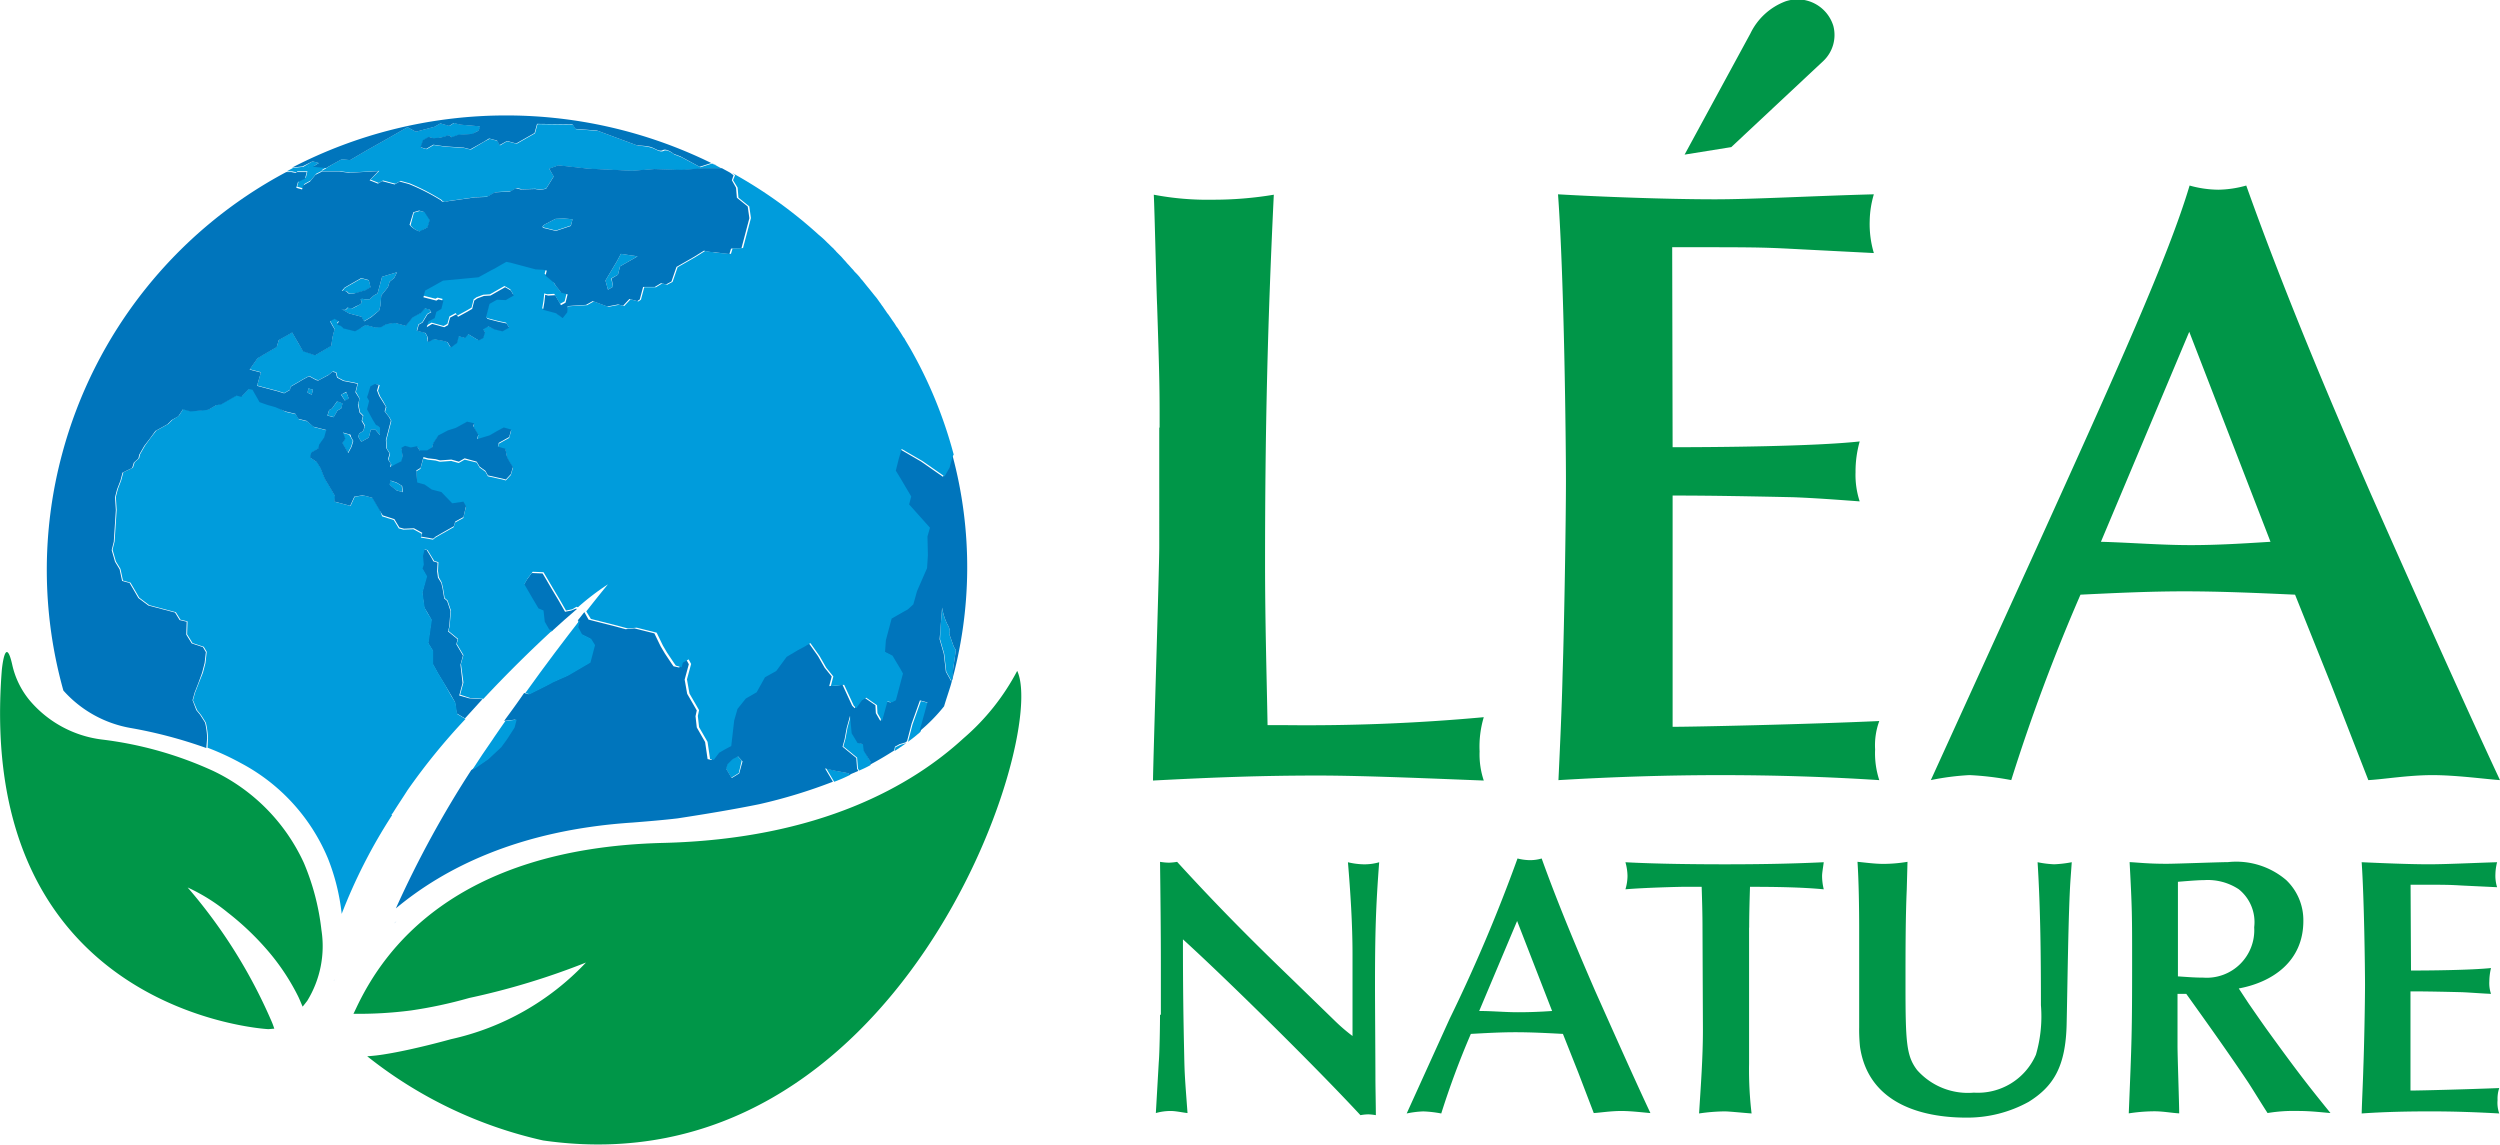 <svg xmlns="http://www.w3.org/2000/svg" width="130" height="59.517" viewBox="0 0 130 59.517"><g transform="translate(0.012 0.03)"><path d="M277.047,22.206c0-1.95,0-2.4-.13-6.348-.043-.932-.13-4.94-.173-5.763a14.965,14.965,0,0,0,3.1.26,19.008,19.008,0,0,0,3.141-.26c-.325,6.717-.455,12.306-.455,19.131,0,3.12.087,6,.13,8.45h.8a100.891,100.891,0,0,0,10.443-.412,5.354,5.354,0,0,0-.217,1.777,4.286,4.286,0,0,0,.217,1.517c-2.3-.087-6.175-.26-8.6-.26-2.882,0-5.308.087-8.6.26,0-.715.325-11.006.325-12.133V22.206h.022ZM311.561,3.14a1.861,1.861,0,0,0,.52-1.82A1.949,1.949,0,0,0,309.589.042a3.322,3.322,0,0,0-1.82,1.668l-3.423,6.3,2.427-.39ZM303.7,12.825c4.138,0,4.593,0,6.262.087l4.225.217a5.3,5.3,0,0,1-.216-1.647,5.155,5.155,0,0,1,.216-1.408c-3.25.087-6.218.26-8.276.26-2.427,0-5.937-.13-8.147-.26.325,4.442.412,13,.412,14.885,0,2.037-.087,7.453-.173,10.031-.044,1.863-.13,3.683-.217,5.547,2.882-.173,5.72-.26,8.407-.26,2.882,0,5.59.087,8.277.26a4.492,4.492,0,0,1-.217-1.6,3.648,3.648,0,0,1,.217-1.473c-3.835.173-9.6.3-10.747.3V25.738c2.08,0,4.182.043,6.262.087,1.127.043,2.3.13,3.466.217a4.413,4.413,0,0,1-.216-1.517,5.734,5.734,0,0,1,.216-1.6c-2.383.26-7.432.3-9.728.3l-.022-10.4Zm31.113,15.318c-1.386.087-2.752.173-4.138.173-1.582,0-3.1-.13-4.68-.173l4.593-10.92ZM339.9,40.536c.8-.043,2.079-.26,3.336-.26s2.838.217,3.51.26c-2.015-4.312-5-11.006-6.716-14.885-1.625-3.727-4.311-9.945-6.478-16.033a5.607,5.607,0,0,1-1.451.217,5.663,5.663,0,0,1-1.495-.217c-1.084,3.64-3.683,9.425-8.234,19.456l-5.221,11.461a13.406,13.406,0,0,1,2.015-.26,15.632,15.632,0,0,1,2.166.26,97.589,97.589,0,0,1,3.6-9.642c1.8-.087,3.6-.173,5.395-.173,1.928,0,3.835.087,5.763.173l1.885,4.7Zm-62.832,12.2c0,.542-.022,1.972-.065,2.47l-.152,2.643a2.828,2.828,0,0,1,.78-.108c.26,0,.65.087.867.108-.13-1.755-.152-1.95-.173-3.033-.043-2.015-.065-3.4-.065-6,2.036,1.842,6.782,6.5,9.23,9.143a2.4,2.4,0,0,1,.411-.043,2.679,2.679,0,0,1,.39.043c0-.477-.022-1.473-.022-1.885,0-1-.022-3.727-.022-4.832,0-2.773.043-4.138.217-6.435a2.757,2.757,0,0,1-.8.108,3.8,3.8,0,0,1-.824-.108c.13,1.56.238,3.207.238,4.81v4.225a9.334,9.334,0,0,1-.953-.823l-2.275-2.21c-2.34-2.253-4.052-4.008-5.893-6.023a2.93,2.93,0,0,1-.433.043,3.235,3.235,0,0,1-.455-.043c.022,1.777.043,3.553.043,5.352v2.6Zm20.388-.195c-.607.043-1.17.065-1.776.065-.672,0-1.322-.065-2.015-.065l1.972-4.68Zm2.167,5.308c.346-.022.888-.108,1.43-.108s1.213.087,1.516.108c-.867-1.842-2.145-4.723-2.882-6.37-.693-1.6-1.841-4.268-2.773-6.868a2.1,2.1,0,0,1-.628.087,2.747,2.747,0,0,1-.628-.087,84.186,84.186,0,0,1-3.532,8.342l-2.232,4.918a4.978,4.978,0,0,1,.866-.108,6.094,6.094,0,0,1,.932.108,43.672,43.672,0,0,1,1.539-4.138c.78-.043,1.538-.087,2.318-.087.824,0,1.647.043,2.47.087l.8,2.015Zm8.081-9.642c0-.715.022-1.452.043-2.123,1.322,0,2.709.022,3.835.13a3.022,3.022,0,0,1-.087-.693c0-.152.043-.39.087-.715-1.842.087-3.553.108-5.156.108-1.495,0-3.618-.022-5.157-.108a2.721,2.721,0,0,1,.108.715,2.439,2.439,0,0,1-.108.693c1-.087,2.838-.13,3.012-.13h.953c.022.737.043,1.408.043,2.123l.022,5.308c0,1.452-.109,2.9-.2,4.355a9.709,9.709,0,0,1,1.322-.108c.238,0,.845.065,1.408.108a19.335,19.335,0,0,1-.13-2.6V48.206Zm8.233-3.423a7.754,7.754,0,0,1-1.257.108c-.433,0-.91-.065-1.343-.108.065.975.087,2.448.087,3.423v5.178a8.936,8.936,0,0,0,.043,1.018c.433,2.947,3.206,3.683,5.525,3.683a6.593,6.593,0,0,0,3.25-.823c1.278-.8,1.928-1.82,1.971-4.073.044-1.928.087-5.85.2-7.475l.065-.91a6.146,6.146,0,0,1-.91.108,5.254,5.254,0,0,1-.866-.108c.152,2.47.173,4.962.173,7.432a7.112,7.112,0,0,1-.26,2.578,3.293,3.293,0,0,1-3.228,1.972,3.528,3.528,0,0,1-2.947-1.17c-.563-.737-.607-1.43-.607-4.463,0-1.647,0-3.467.065-4.918ZM330,45.823c.282-.022,1-.087,1.365-.087a2.927,2.927,0,0,1,1.8.477,2.188,2.188,0,0,1,.8,1.972,2.473,2.473,0,0,1-2.644,2.622c-.5,0-.953-.043-1.322-.065V45.823Zm3.163,5.547c1.755-.325,3.358-1.408,3.358-3.51a2.878,2.878,0,0,0-.888-2.123A4,4,0,0,0,332.6,44.8c-.433,0-2.687.087-3.185.087-.975,0-1.473-.065-1.928-.087.13,2.448.13,2.73.13,5.222,0,3.683-.022,4.095-.174,7.843a9.059,9.059,0,0,1,1.322-.108c.476,0,.91.087,1.3.108,0-.5-.087-2.947-.087-3.51V51.651h.455c1.04,1.452,2.232,3.12,3.228,4.615.281.433.715,1.148,1,1.582a8.239,8.239,0,0,1,1.56-.108c.693,0,1.17.065,1.711.108-1.213-1.495-1.733-2.167-3.271-4.29-.282-.39-.715-1.018-1-1.43Zm8.926-5.395c1.777,0,1.972,0,2.687.043l1.82.087a2,2,0,0,1-.087-.693,2.724,2.724,0,0,1,.087-.607c-1.387.043-2.665.108-3.554.108-1.04,0-2.535-.065-3.488-.108.13,1.907.174,5.568.174,6.37,0,.867-.043,3.207-.087,4.312-.022.8-.065,1.582-.087,2.383,1.235-.087,2.448-.108,3.6-.108,1.235,0,2.384.043,3.553.108a1.684,1.684,0,0,1-.087-.693,1.757,1.757,0,0,1,.087-.628c-1.647.065-4.116.13-4.615.13V51.521c.889,0,1.8.022,2.687.043.477.022,1,.065,1.5.087a1.737,1.737,0,0,1-.087-.65,3.155,3.155,0,0,1,.087-.693c-1.018.108-3.185.13-4.16.13l-.022-4.463Z" transform="translate(-216.759 0)" fill="#009648"/><path d="M69.927,43.3l.238.065-.065.26-.217-.108Zm-.585-11.288h.542l.022-.087.043-.173.217.022.065-.043.13-.087.108-.065-.325-.087-.477.282-.542.065h0l-.325.173h.282s.3.087.26,0m3.337,6.738c-.108-.173.173-.087.173-.087h.26l.217-.195.195-.108.238-.867.78-.238-.152.3-.238.195-.087.282-.347.433-.043.52-.065.26-.433.347-.368.217-.13-.238-.65-.173-.412-.238.152.043a.154.154,0,0,0,.2-.108l.26.043.238-.13c-.043,0,.3-.087.217-.26m-.693-.433c-.087-.13-.3-.065-.3-.065l.13-.173.26-.152.607-.347.39.108.087.368-.26.152-.52.152c.022-.043-.3.087-.39-.043M102.794,55.8l.087-1.1a3.033,3.033,0,0,0,.282.888c.2.325.087.477.087.477l.238.672.108.173-.13.888-.043.563c-.022.065-.022.13-.043.173l-.282-.5-.108-.932-.217-.758ZM90.315,31.8l.607-.195h0c.065.043.152.065.217.108l.282.152h-.91l-1.17.087L87.931,31.9l-1.17.087-2.275-.108-1.56-.173-.477.173.238.39-.39.628a1,1,0,0,1-.563.022l-.715.022-.26-.065-.3.173-.8.043-.412.238-.607.022-1.517.217a.176.176,0,0,1-.26-.065,11.3,11.3,0,0,0-1.668-.867l-.477-.13-.26.152-.65-.173-.217.13-.433-.173.455-.455-1.517.087-.5-.065h-1l.282-.173.022-.022.325-.195.433-.238.433.043.888-.52,1.04-.585,1.062-.607.433.238.975-.26.3-.173.477.13.238-.152.347.087,1.018.087-.065.217-.173.087-.173.108-.715.043-.368.13s-.108-.173-.26-.065a2.693,2.693,0,0,1-.693.108l-.217-.065-.3.173-.13.368.3.087.368-.217.607.087.975.065.347.087.693-.412.282-.152.412.108.13.238.368-.217.5.13.953-.542.13-.477,1.842.022.152.238,1.148.087,2.1.78a2.631,2.631,0,0,1,.65.087c.26.065.477.282.672.173s.563.195.563.195l.347.13ZM82.19,34.938c-.173-.043.043-.173.043-.173l.542-.282.433-.022.455.043-.087.325-.78.26-.607-.152m3.792,1.733-.607,1.018.13.477.26-.152-.087-.433.347-.195.108-.433.455-.26.455-.26-.867-.13ZM75.95,35.025l.195-.108.108-.368-.238-.412-.3-.065-.3.087-.173.65a.912.912,0,0,0,.52.347ZM69.905,31.9l-.022.087-.087.347-.368.173-.087.3.3.087.065-.217.347-.195.282-.347.347-.173H70.6l.282-.173-.693-.065-.217-.022Zm1.733,11.721.195.325.2-.108L71.9,43.5Zm-.477.715-.152.087-.087.282.325.087.195-.347.2-.108.065-.26-.282-.108Zm2.968,3.965.368.3.325.087-.043-.325L74.5,48.2l-.325-.108Zm-2.3-2.383-.152.217.3.52.173-.325.087-.3-.108-.195-.087-.13-.39-.108Z" transform="translate(-53.903 -23.132)" fill="#009cdc"/><path d="M71.162,30.027l.325.087-.108.065-.13.087-.065.043.693.065.022-.022.347-.195.433-.238.433.043.888-.52,1.04-.585L76.1,28.25l.433.238.975-.26.3-.173.455.13.238-.152.347.087,1.018.087-.065.217-.173.087-.173.087-.715.043-.368.13a.173.173,0,0,0-.26-.065,1.978,1.978,0,0,1-.693.108l-.217-.065-.3.173-.13.368.3.087.368-.217.607.087.975.065.347.087.693-.39.282-.173.412.108.13.238.39-.217.477.13.953-.542.13-.477,1.842.022.152.238,1.127.087,2.1.78a3.333,3.333,0,0,1,.65.065c.26.065.477.282.672.173s.563.195.563.195l.347.13,1,.542.607-.195a24.209,24.209,0,0,0-21.8.238l.542-.065Z" transform="translate(-54.921 -21.665)" fill="#0075bc"/><path d="M16.7,170.926a5.432,5.432,0,0,1-.737,3.7c-.087.108-.152.2-.238.3-.087-.195-.152-.368-.238-.542a11.572,11.572,0,0,0-1.625-2.427,14.372,14.372,0,0,0-2.037-1.928,9.675,9.675,0,0,0-2.08-1.3,26.993,26.993,0,0,1,4.333,6.89,3.9,3.9,0,0,1,.173.455c-.108,0-.217.022-.325.022,0,0-15.231-.8-13.845-18.655,0,0,.173-1.928.542-.3a4.391,4.391,0,0,0,.91,1.863,5.859,5.859,0,0,0,3.792,2.037,19.491,19.491,0,0,1,5.742,1.625,9.843,9.843,0,0,1,4.723,4.788,12.489,12.489,0,0,1,.91,3.466m36.183-13.455a11.926,11.926,0,0,1-2.795,3.51c-2.643,2.427-7.453,5.243-15.643,5.438-10.985.282-14.538,5.785-15.795,8.3-.108.217-.195.412-.282.585a21.063,21.063,0,0,0,2.99-.173,23.288,23.288,0,0,0,3.033-.65,37.957,37.957,0,0,0,6.067-1.842,13.7,13.7,0,0,1-7.02,3.986s-1.928.542-3.423.78a8.918,8.918,0,0,1-.932.108,22.6,22.6,0,0,0,9.143,4.377c18.5,2.665,26.3-20.93,24.656-24.418" transform="translate(0 -122.611)" fill="#009648"/><path d="M95.1,221.1Z" transform="translate(-74.505 -173.219)" fill="#0075bc"/><path d="M118.7,45.137a.578.578,0,0,1,.108.13.578.578,0,0,0-.108-.13m-.39-.433c.043.043.087.108.13.152a.949.949,0,0,0-.13-.152m.758.888.108.13Zm-1.17-1.343c.065.065.108.13.173.195-.065-.065-.108-.13-.173-.195m-.433-.455.238.238a2.467,2.467,0,0,1-.238-.238m-5.395-4.073a23.791,23.791,0,0,1,4.4,3.142,23.09,23.09,0,0,0-4.4-3.142m7.367,6.327.087.13Zm-2.925-3.163c.13.108.26.238.39.347-.13-.108-.26-.217-.39-.347m.5.455c.108.087.2.2.3.282a1.874,1.874,0,0,1-.3-.282m4.268,5.5a24.348,24.348,0,0,1,2.232,5.438,22.829,22.829,0,0,0-2.232-5.438m-1.495-2.34c.043.043.065.108.108.152a.653.653,0,0,1-.108-.152m.325.455a1.2,1.2,0,0,0,.13.173,1.2,1.2,0,0,1-.13-.173m.3.477a2.284,2.284,0,0,0,.152.238.9.9,0,0,0-.152-.238m.607.932c.087.152.2.325.282.477a5.507,5.507,0,0,1-.282-.477m-.3-.477c.065.108.13.217.217.347-.065-.108-.152-.238-.217-.347m-8.71-8.211.022.022-.022-.022Zm-.433-.217Zm-.282-.152a1.012,1.012,0,0,0-.217-.108h0Zm-16.7,39.346-.087.065.13-.108Z" transform="translate(-74.035 -30.73)" fill="#0075bc"/><path d="M184.73,168.308l-.411,1.5q-.293.26-.65.52l.239-.91.433-1.213Zm-1.712,2.3-.043.195c.217-.13.411-.282.607-.411l-.3.087Zm-8.493.607-.26.26-.065.238.282.477.39-.238.152-.65-.238-.26Z" transform="translate(-136.467 -131.781)" fill="#009cdc"/><path d="M200.618,174.127l-.022.152c-.195.109-.39.2-.585.282l-.065-.108-.043-.563-.715-.585.108-.39.108-.585.173-.628.087.91.108.173.195.325.282.087.043.347Zm-1.777.455c-.282-.065-.542-.13-.542-.13l.412.693a7.6,7.6,0,0,0,.845-.368l-.043-.065Z" transform="translate(-155.345 -134.522)" fill="#009cdc"/><path d="M93.9,195.243v.043l.043-.087Z" transform="translate(-73.565 -152.931)" fill="#0075bc"/><path d="M103.15,139.405l.173-.65-.108-.953.13-.477L103,136.74l.065-.26-.5-.412.065-.238.065-.823-.173-.52-.152-.13-.087-.52-.065-.282-.173-.282-.043-.325.022-.455-.217-.065-.108-.2-.238-.39-.152-.043-.087.347.043.455-.065.195.238.412-.217.845.108.78.173.282.195.347-.173,1.213.238.39v.693l.3.542.173.282.173.282.325.542.195.347.087.585.433.26c.3-.325.607-.672.91-1l-.693-.043Z" transform="translate(-79.283 -103.267)" fill="#0075bc"/><path d="M128.092,139.45l-.325.065-.347-.607-.325-.542-.368-.628-.13-.217-.563-.022-.26.347-.173.3.39.672.347.585.26.108.065.585.238.412.173.022c.477-.433.91-.823,1.322-1.17h-.087Z" transform="translate(-98.396 -107.732)" fill="#0075bc"/><path d="M123.846,119.695c-.022.065-.022.13-.043.173l-.282-.5-.108-.932-.217-.758.043-.542.087-1.105a3.028,3.028,0,0,0,.282.888c.195.325.087.477.087.477l.238.672.108.173-.13.888Zm-11.072,4.962-.39.238-.282-.477.065-.238.26-.26.282-.152.238.26Zm11.072-16.575-.065.13-.152.563-.26.455-1.148-.8-1.083-.628-.152.52-.152.585.238.39.563.953-.108.412,1.083,1.213-.13.455.022.975-.043.672-.52,1.192-.195.693-.282.26-.238.13-.607.347-.3,1.127-.043.607.39.2.152.26.26.433.13.238-.368,1.387-.2.108-.238-.043-.282,1.018-.238-.412-.022-.411-.563-.39-.217.13-.3.412-.13-.13-.5-1.083-.693.065.13-.5-.368-.455-.347-.607-.477-.672-.347.2-.325.173-.607.347-.542.737-.585.325-.433.78-.563.325-.433.542-.173.607-.152,1.322-.325.173-.3.173-.282.368-.195-.043-.13-.888-.433-.758-.065-.585.065-.3-.5-.867-.13-.736.217-.8-.13-.238-.3.173-.065.238-.3-.065-.108-.152-.347-.52-.217-.368-.325-.672-1.04-.26-.455.043-.563-.152-1.365-.347-.217-.39h0c-.108.13-.217.282-.347.433l.043.022-.087.325.2.368.477.238.2.325-.238.91-1.148.672-.78.347-.282.152-.953.477-.217-.065c-.325.477-.672.953-1.04,1.452l.585-.065-.108.412-.39.607-.3.412-.672.628-.693.477-.13.087a53.873,53.873,0,0,0-3.922,7.193c2.492-2.08,6.37-4.073,12.306-4.463.823-.065,1.6-.13,2.34-.217,1.56-.239,2.968-.477,4.247-.737a27.166,27.166,0,0,0,3.835-1.17l-.412-.693s.238.065.542.13l.693.13.043.065.455-.195-.065-.108-.043-.563-.715-.585.108-.39.108-.585.173-.628.087.91.108.173.195.325.282.065.043.347.347.563-.022.152c.455-.238.888-.5,1.257-.737l.043-.2.238-.13.3-.087.087-.065.238-.91.433-1.213.39.108-.412,1.5a8.83,8.83,0,0,0,1.278-1.3c.108-.368.238-.737.347-1.1a22.426,22.426,0,0,0,.087-11.96" transform="translate(-74.348 -84.467)" fill="#0075bc"/><path d="M114.405,173.675c-.39.563-.758,1.1-1.105,1.647l.152-.087.693-.477.672-.628.3-.412.39-.607.108-.412-.585.065c-.217.3-.412.607-.628.91" transform="translate(-88.761 -135.306)" fill="#009cdc"/><path d="M41.495,74.766l.065-.043c.282-.455.563-.867.78-1.213a32.957,32.957,0,0,1,3.012-3.7l-.433-.26-.087-.585-.217-.347-.3-.542-.173-.3-.173-.282-.3-.542v-.693l-.238-.39.173-1.213L43.38,64.3l-.152-.282-.108-.78.238-.845-.238-.412.065-.195-.043-.455.087-.347.152.043.238.39.108.173.217.065-.022.455.043.325.152.282.065.282.087.52.152.13.173.52-.065.823-.065.238.5.412-.065.26.347.585-.13.455.13.975-.173.628.52.173.693.043c1.192-1.278,2.47-2.535,3.6-3.575l-.173-.022-.238-.412-.065-.585-.26-.108-.347-.585-.39-.672.173-.3.26-.347.563.022.13.217.368.628.325.542.347.607.325-.065.217-.13L51.2,64a13.082,13.082,0,0,1,1.56-1.192s-.433.52-1.127,1.408h0l.238.39,1.365.347.563.152.455-.043,1.04.26.325.672.217.368.347.52.108.152.3.087.065-.238.3-.173.13.238-.217.8.13.737.5.867-.065.3.065.585L57.94,71l.13.888.195.043.282-.368.3-.173.325-.173.152-1.322.173-.607.433-.542.563-.325.433-.78.585-.325.542-.737.585-.347.325-.173.325-.195.477.672.347.607.368.455-.13.5.693-.065.5,1.083.13.13.3-.412.217-.13.563.39.022.412.238.412.282-1.018.238.043.2-.108.368-1.387-.13-.238-.26-.433-.152-.26-.39-.195.043-.607.3-1.127.607-.347.238-.13.282-.26.195-.693.52-1.192.043-.672-.022-.975.13-.455-1.083-1.213.108-.412-.563-.953-.238-.39.152-.607.152-.52,1.083.628,1.148.8.26-.455.152-.563.065-.13h0L70.723,56a22.984,22.984,0,0,0-2.232-5.438h0c-.087-.152-.195-.325-.282-.477a.453.453,0,0,0-.087-.13c-.065-.108-.13-.217-.217-.347a1.319,1.319,0,0,0-.152-.217,2.285,2.285,0,0,0-.152-.238c-.065-.087-.13-.195-.195-.282a1.2,1.2,0,0,0-.13-.173c-.065-.108-.152-.217-.217-.325a.921.921,0,0,1-.108-.152c-.087-.108-.152-.217-.238-.325l-.108-.13-.26-.325-.108-.13-.26-.325a.574.574,0,0,1-.108-.13,3.342,3.342,0,0,0-.26-.282c-.043-.043-.087-.108-.13-.152-.087-.087-.152-.173-.238-.26-.065-.065-.108-.13-.173-.195s-.13-.152-.195-.217l-.238-.238c-.043-.065-.108-.108-.152-.173-.108-.087-.2-.195-.3-.282l-.108-.108c-.13-.13-.26-.238-.39-.347l-.022-.022a23.8,23.8,0,0,0-4.4-3.142h0l-.043-.022L59.2,41.4h0l.173.13-.108.26.238.39.043.52.563.455.087.607-.412,1.56-.542.022-.087.282-.78-.065-.238-.043-.325-.043-.52.325-.91.52-.26.758-.282.152-.26-.065-.325.195h-.607l-.173.65-.13.087-.412-.108-.325.347-.26-.065-.563.108-.758-.282-.347.195-.737.043-.282.022-.065.238-.238.3-.368-.26-.65-.173.065-.39.043-.39.152.043.368-.022.3.52.238-.13.108-.433-.325-.087-.282-.347-.108-.2-.433-.368.065-.26-.173-.043-.412-.022-.975-.26-.325-.087-.217-.043-.347.195-.26.152-.173.087-.433.238-.238.13-.693.065-1.148.108-.5.282-.433.238-.087.347.672.173L43.9,47.9l.26.065-.108.433-.26.152L43.7,48.9l-.325.173-.087.3.3-.173.628.173.195-.108.108-.39.325-.173.087.13.477-.26.26-.152.108-.433.152-.108.347-.13.347-.022.758-.433.3.173.152.26-.195.108-.217.13h-.455l-.39.217-.173.672.065.108.585.152.412.087.13.217-.347.195-.433-.108-.3-.13-.26.152.087.152-.087.3-.238.13-.542-.325-.173.195-.325-.087-.087.347-.325.238L44.4,50.2l-.238-.065-.477-.087-.195.108c-.195.108-.108-.195-.108-.195l-.13-.238-.433-.108.087-.325.195-.108.26-.433.195-.108-.087-.13-.238-.065-.217.238-.433.238-.347.433-.563-.152-.455.065-.26.152-.325.022-.455-.13-.195.108L39.8,49.5l-.195.108L39,49.46a.469.469,0,0,0-.26-.173c-.173-.043.043-.173.043-.173l-.238-.152-.238.13.13.238.108.195-.108.412-.065.455-.585.347-.26.152-.628-.238-.238-.39L36.512,50l-.173-.3-.26.152-.433.238-.108.368-.52.3-.477.282-.412.585.585.152-.195.693,1.062.282.347.108.3-.173.043-.173.412-.238.217-.13.325-.173.368.195.13.022.195-.108.325-.173.217-.173.173.043.065.26.325.173.108.022.455.087.173.043-.108.433.195.347-.065.282.087.433.173.173-.065.26.152.26-.087.282-.217.13-.043.173.152.26.39-.217.108-.412h.238l.238.282L41,54.7l-.217-.152-.108-.195-.065-.108-.13-.238-.173-.282.108-.433-.13-.195.065-.173.108-.39.238-.13.195.043-.087.3.108.282.173.282.152.282-.065.238.217.282.108.195-.26,1,.022.433.173.282-.087.3.152.26-.043.173.282-.152.3-.152.065-.238-.065-.455.195-.108.3.087.325-.065.13.217h.368l.26-.152.065-.238.26-.39.173-.087.325-.173.412-.13.433-.238.152-.087.368.087-.043.152.26.433-.065.238.65-.195.412-.238.325-.173.39.108-.108.39-.39.217-.152.087-.043.195.39.108.087.433.13.238.173.282-.108.368-.26.282-.152-.043-.78-.173-.13-.238-.3-.217-.152-.26-.628-.152L45,56.5l-.39-.108-.585.043-.238-.065-.39-.043-.238-.065-.152.542-.217.13.043.628.39.108.368.26.5.13.563.585.585-.087.13.238-.13.563-.433.238-.065.238-.65.368-.3.173-.13.108-.628-.108.043-.195-.433-.238-.52.022-.238-.065-.26-.433-.607-.195-.108-.325-.368-.628-.3-.087-.217-.043-.433.065-.217.477-.823-.217.022-.3-.195-.347-.325-.542-.217-.542-.195-.325-.347-.238.065-.26.368-.217.065-.2.26-.368.108-.368-.672-.173-.368-.3-.433-.108-.152-.26-.542-.13-.5-.3-.39-.108-.433-.152-.108-.195-.173-.282-.087-.152-.195-.043-.39.412-.238-.065-.195.108-.607.347-.26.065L32,53.706l-.39.043-.542.043-.39-.108-.238.368-.325.2-.217.217-.39.217-.238.13-.3.39-.282.39-.26.455-.043.195-.238.217-.087.282-.5.238-.108.412-.173.455-.108.412.043.672-.108,1.647L27,61.008l.173.607.238.39.13.607.39.108.217.368.238.412.52.39,1.387.368.238.39.368.087-.022.672.282.455.585.195.152.26-.065.585-.13.5-.217.542-.195.5-.108.39.217.52.195.238s.195.3.26.412a4.134,4.134,0,0,1,.108.78l-.022.52a13.632,13.632,0,0,1,1.733.8A9.927,9.927,0,0,1,38.2,77.063a11,11,0,0,1,.715,2.882,27.9,27.9,0,0,1,2.622-5.135Z" transform="translate(-21.159 -32.453)" fill="#009cdc"/><path d="M126.1,152.67l.217.065.953-.477.282-.152.78-.347,1.148-.672.238-.91-.2-.325-.477-.238-.195-.368.087-.325-.022-.022c-.758.975-1.733,2.253-2.817,3.77" transform="translate(-98.788 -116.662)" fill="#009cdc"/><path d="M80.1,235.143l.022-.022V235.1Z" transform="translate(-62.755 -184.186)" fill="#0075bc"/><path d="M26.641,47.118a.154.154,0,0,0,.195-.108l.26.043.238-.13s.347-.108.238-.26c-.108-.173.173-.087.173-.087h.26l.217-.195.195-.108.238-.867.78-.238-.152.3-.238.195-.087.282-.347.433-.043.52-.065.26-.412.347-.368.217-.13-.238-.65-.173-.412-.238Zm.065-1.148.26-.152.607-.347.39.108.087.368-.26.152-.52.152s-.325.108-.412-.022-.3-.087-.3-.087Zm3.575-3.922.3-.087.282.087.26.412-.108.368-.195.108-.217.108a1.057,1.057,0,0,1-.52-.347Zm6.847.628.542-.282.433-.022.455.043-.087.347-.78.26s-.433-.108-.628-.152c-.173-.065.065-.195.065-.195m3.748,1.907.195-.368.867.13-.455.26-.455.26-.108.433-.325.195.065.433-.26.152-.13-.477Zm-16.055,6.63.238.065-.065.26-.217-.108ZM25.9,52.34l.152-.087.26-.368.282.108-.065.26-.195.108-.2.347-.325-.087Zm.888-.953.13.347-.2.108-.195-.3Zm.26,2.362.108.195-.087.3-.173.325-.3-.52.152-.217-.13-.325.39.108ZM29.09,56l.325.108.282.173.043.325-.325-.087-.368-.3ZM19.448,68.59c-.065-.108-.26-.412-.26-.412l-.195-.238-.195-.52.108-.39.195-.5.195-.542.13-.5.065-.563-.152-.26-.585-.195-.282-.455.022-.672-.368-.087-.238-.39L16.5,62.5l-.52-.39-.238-.412-.217-.368-.39-.108-.13-.607-.238-.39-.173-.607.108-.433.108-1.647-.043-.672.108-.412L15.05,56l.108-.412.5-.238.087-.282.238-.217.043-.195.26-.455.3-.39.282-.39.238-.13.39-.217.217-.217.347-.195L18.3,52.3l.39.108.542-.043.39-.043.412-.238.26-.043.607-.347.195-.108.238.065.39-.412.195.043L22,51.43l.173.3.108.195.433.152.39.108.5.217.542.13.152.26.433.108.347.3.672.173-.108.39-.26.368-.043.195-.368.217-.065.26.347.238.2.325.217.542.325.542.2.347-.022.3.823.217.217-.477.433-.065.2.043.3.087.368.628.173.282.607.195.26.433.238.065.52-.022.433.238-.065.195.628.108.13-.108.3-.173.65-.368.065-.238.433-.238.13-.563-.13-.238-.585.087-.563-.585-.5-.13-.368-.26-.39-.108-.043-.628.217-.13.152-.563.238.065.39.043.238.065.585-.043.39.108.3-.173.628.173.152.26.3.217.13.238.78.173.152.043.26-.282.108-.368-.173-.282-.13-.238-.087-.433-.39-.108.043-.195.152-.087.39-.217.108-.39-.39-.108-.325.173-.412.238-.65.195.065-.238-.26-.433.043-.152-.368-.087-.152.087-.433.238-.412.13-.325.173-.173.087-.26.39-.065.238-.26.152h-.39l-.13-.217-.325.065-.3-.087-.195.108.065.455L29.653,55l-.3.152-.282.152.043-.173L28.96,54.9l.087-.3-.173-.282-.022-.433.26-1-.108-.2-.217-.282.065-.238-.173-.282L28.5,51.6l-.108-.282.087-.3-.195-.043-.238.13-.108.368-.065.195.108.195-.108.433.152.282.13.238.065.108.108.173.217.152v.39l-.238-.282h-.238l-.108.412-.39.217-.152-.26.043-.173.217-.13.065-.26-.152-.26.065-.26-.173-.173-.087-.433.087-.282-.217-.347.108-.433-.173-.043-.455-.087-.108-.022-.325-.173-.065-.26-.173-.043-.217.173-.325.173-.2.108-.108-.022-.368-.2-.325.173-.217.13-.412.238-.043.173-.3.173-.347-.108-1.062-.282.2-.693-.585-.152.412-.585.477-.282.52-.3.108-.368.433-.238.26-.152.173.3.152.26.238.412.628.217.26-.152L26.013,49l.065-.455.108-.412-.108-.173-.13-.238.238-.13.238.152s-.217.13-.043.173a.469.469,0,0,1,.26.173l.607.152.195-.108.173-.108.195-.108.477.13.325-.022.26-.152.455-.065.563.152.347-.433.433-.238.217-.238.238.065.087.13-.195.108-.26.433-.195.108-.087.325.433.108.13.238s-.087.325.108.195l.195-.108.477.087.238.065.173.282.325-.238.087-.347.325.087.173-.195.542.325.238-.13.087-.3-.087-.152.26-.152.3.152.433.108.347-.195-.13-.217-.412-.087-.585-.152-.065-.108.173-.672.39-.217.455.022.217-.13.2-.108-.152-.26-.3-.173-.758.433-.347.022-.347.13-.152.108-.108.433-.26.152-.477.26-.087-.13-.325.173-.108.39-.195.108-.628-.173-.282.173.087-.3.325-.173.087-.325.26-.152.108-.433-.26-.065-.108.065-.672-.173.087-.347.433-.238.5-.282,1.148-.108.693-.065.238-.13.433-.238.173-.087.26-.152.347-.195.217.043.325.087.975.26.412.022.173.043-.065.26.433.368.108.173.282.347.325.087-.108.433-.238.13-.3-.52-.368.022-.152-.043-.043.39-.065.39.65.173.368.26.238-.3.022-.325.282-.022.672-.043.347-.195.758.282.563-.108.26.065.325-.347.412.108.13-.087.173-.65h.607l.325-.195.26.065.282-.152.26-.758.91-.52.52-.325.325.065.238.022.758.087.087-.282.542-.022.412-1.56-.087-.607-.563-.455-.043-.52-.217-.39.087-.26-.173-.13c-.152-.087-.282-.152-.433-.238H45.4l-1.17.087-1.408-.043-1.17.087-2.275-.108-1.56-.173-.477.173.238.412-.39.628a1,1,0,0,1-.563.022l-.758.022-.26-.065-.3.173-.8.043-.412.238-.607.022-1.517.217a.2.2,0,0,1-.26-.065,10.993,10.993,0,0,0-1.668-.845l-.477-.13-.26.152-.65-.173-.217.13-.433-.173.455-.477-1.517.087-.5-.065h-.91l-.347.173-.282.347-.347.195-.065.217-.3-.087.087-.3.368-.173.087-.347h-.542c.065.087-.26,0-.26,0h-.26A23.473,23.473,0,0,0,12.017,54.615a23.238,23.238,0,0,0,.065,12.306,6.079,6.079,0,0,0,3.51,1.95,23.882,23.882,0,0,1,3.922,1.04l.043-.52a3.909,3.909,0,0,0-.108-.8" transform="translate(-8.798 -31.043)" fill="#0075bc"/></g></svg>